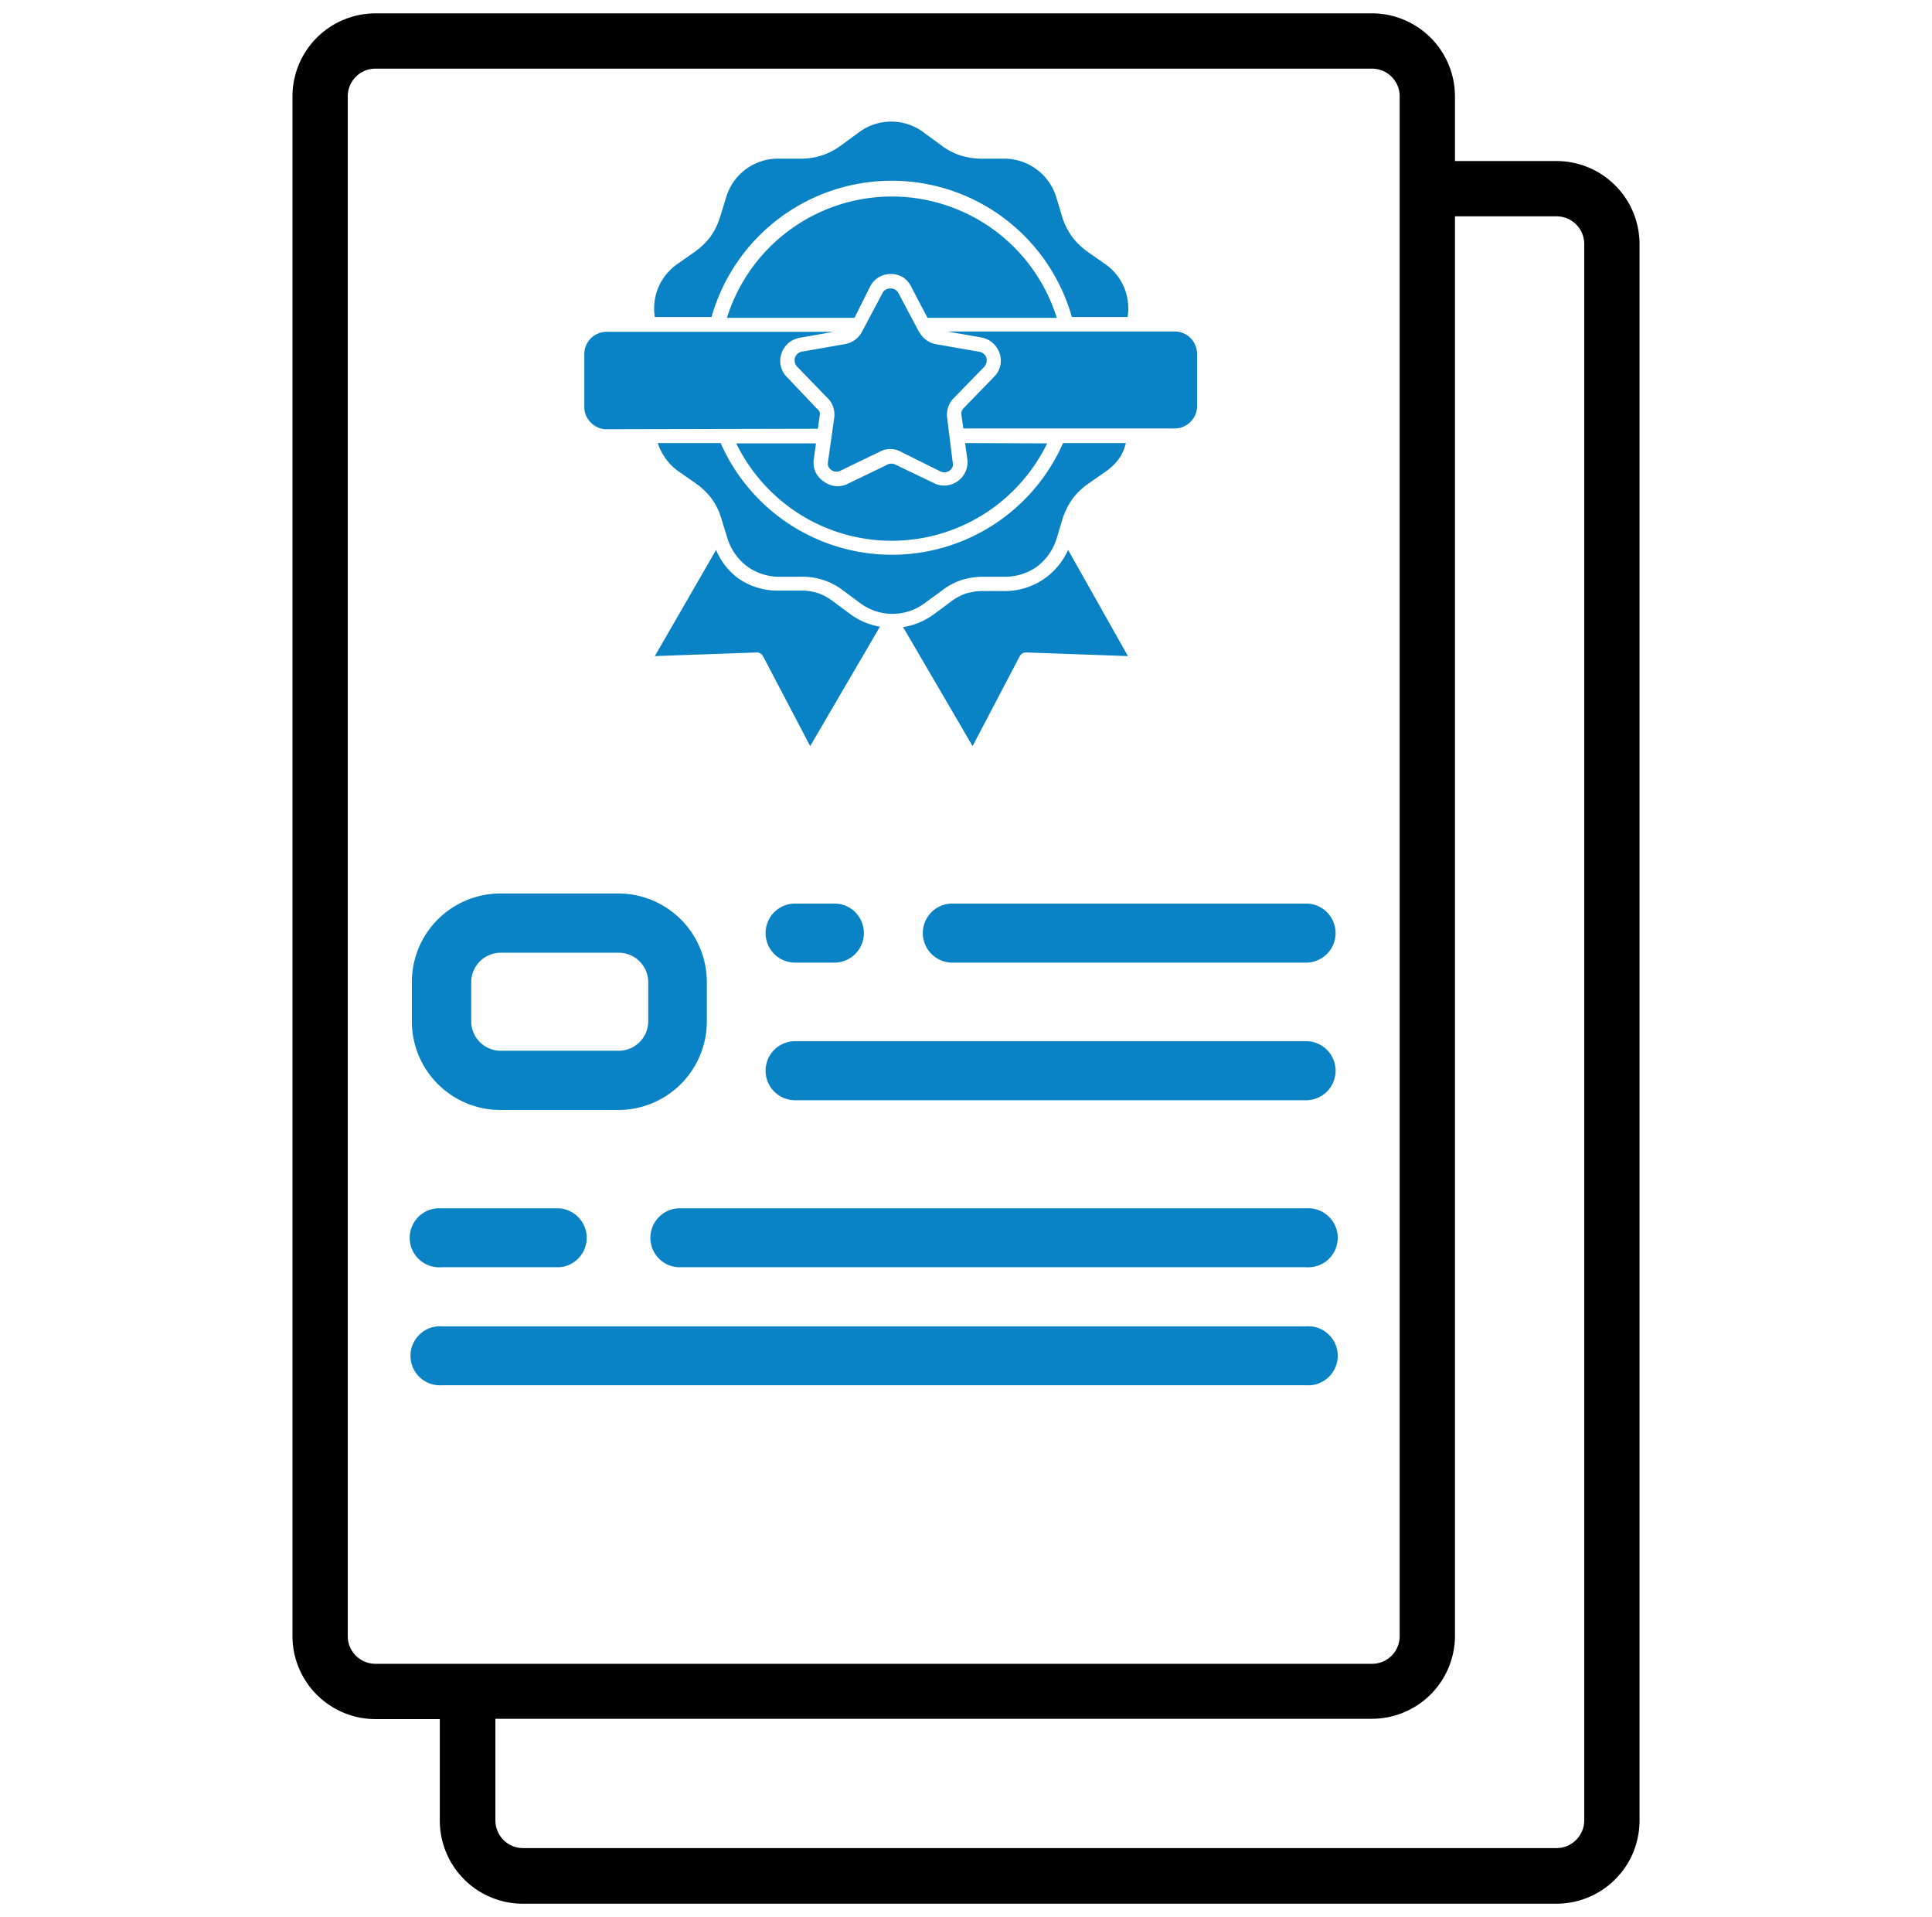 <svg id="Layer_1" data-name="Layer 1" xmlns="http://www.w3.org/2000/svg" viewBox="0 0 123 122"><defs><style>.cls-1{fill:#0a83c6;}</style></defs><path d="M99.09,10.25H92.63V6.14A5.29,5.29,0,0,0,87.35.85H23.9a5.29,5.29,0,0,0-5.28,5.29v98a5.29,5.29,0,0,0,5.28,5.28H28v6.46a5.29,5.29,0,0,0,5.28,5.29H99.1a5.29,5.29,0,0,0,5.28-5.29V15.53a5.29,5.29,0,0,0-5.28-5.28ZM22.14,104.12v-98A1.76,1.76,0,0,1,23.9,4.37H87.35a1.76,1.76,0,0,1,1.76,1.77v98a1.76,1.76,0,0,1-1.76,1.76H23.9A1.76,1.76,0,0,1,22.14,104.12Zm78.72,11.74a1.77,1.77,0,0,1-1.77,1.77H33.3a1.76,1.76,0,0,1-1.76-1.77V109.4H87.35a5.29,5.29,0,0,0,5.28-5.28V13.77h6.46a1.76,1.76,0,0,1,1.77,1.76Z"/><path class="cls-1" d="M83.15,84.42h-55a1.88,1.88,0,1,0,0,3.75H83.15a1.88,1.88,0,1,0,0-3.75Z"/><path class="cls-1" d="M83.15,76.91h-40a1.88,1.88,0,0,0,0,3.75h40a1.88,1.88,0,1,0,0-3.75Z"/><path class="cls-1" d="M28.1,80.66h7.51a1.88,1.88,0,0,0,0-3.75H28.1a1.88,1.88,0,1,0,0,3.75Z"/><path class="cls-1" d="M83.15,66.27H50.62a1.88,1.88,0,1,0,0,3.76H83.15a1.88,1.88,0,0,0,0-3.76Z"/><path class="cls-1" d="M83.15,57.51H60.63a1.88,1.88,0,1,0,0,3.76H83.15a1.88,1.88,0,0,0,0-3.76Z"/><path class="cls-1" d="M50.62,57.51a1.88,1.88,0,1,0,0,3.76h2.5a1.88,1.88,0,1,0,0-3.76Z"/><path class="cls-1" d="M31.85,70.65h7.51A5.64,5.64,0,0,0,45,65v-2.5a5.64,5.64,0,0,0-5.63-5.63H31.85a5.64,5.64,0,0,0-5.63,5.63V65A5.64,5.64,0,0,0,31.85,70.65ZM30,62.52a1.88,1.88,0,0,1,1.88-1.88h7.51a1.88,1.88,0,0,1,1.88,1.88V65a1.88,1.88,0,0,1-1.88,1.88H31.85A1.88,1.88,0,0,1,30,65Z"/><path class="cls-1" d="M45.3,20.18a11.92,11.92,0,0,1,22.94,0h3.55a3.57,3.57,0,0,0-.17-1.75,3.42,3.42,0,0,0-1.3-1.65l-1-.7a4.72,4.72,0,0,1-1.06-1,4.52,4.52,0,0,1-.65-1.32l-.35-1.17a3.47,3.47,0,0,0-3.42-2.49l-1.22,0a4.62,4.62,0,0,1-1.45-.2,4.16,4.16,0,0,1-1.31-.7l-1-.73a3.44,3.44,0,0,0-4.24,0l-1,.73a4.36,4.36,0,0,1-1.29.69,4.47,4.47,0,0,1-1.47.21l-1.22,0a3.44,3.44,0,0,0-3.42,2.49l-.36,1.17a4.5,4.5,0,0,1-.64,1.32,4.72,4.72,0,0,1-1.06,1l-1,.7a3.49,3.49,0,0,0-1.3,1.65,3.45,3.45,0,0,0-.17,1.75ZM58,18.23l1.05,2,.12,0h8.11a11,11,0,0,0-21,0h8l.12,0,1-2a1.46,1.46,0,0,1,1.32-.79,1.46,1.46,0,0,1,.77.21A1.51,1.51,0,0,1,58,18.23Zm2.31,2.87,2.17.38a1.51,1.51,0,0,1,1.2,1.81,1.46,1.46,0,0,1-.39.69l-1.94,2a.5.5,0,0,0-.13.22.46.46,0,0,0,0,.26l.11.81H74.79a1.38,1.38,0,0,0,1-.42,1.37,1.37,0,0,0,.42-1V22.51a1.42,1.42,0,0,0-1.41-1.41Zm1.13,7.1.14,1a1.4,1.4,0,0,1-.1.79,1.49,1.49,0,0,1-.51.64,1.52,1.52,0,0,1-.73.27,1.44,1.44,0,0,1-.78-.15L57,29.57a.55.55,0,0,0-.5,0l-2.52,1.22a1.47,1.47,0,0,1-.8.15,1.62,1.62,0,0,1-.72-.28A1.52,1.52,0,0,1,51.9,30a1.48,1.48,0,0,1-.09-.78l.14-1H46.87a11.1,11.1,0,0,0,3.78,4.34,11,11,0,0,0,12.24,0,11.1,11.1,0,0,0,3.78-4.34Zm-9.37-.91.11-.81a.45.45,0,0,0,0-.26A.59.59,0,0,0,52,26L50.1,24a1.44,1.44,0,0,1-.35-1.49,1.56,1.56,0,0,1,.45-.68,1.6,1.6,0,0,1,.71-.33l2.17-.38H38.61a1.42,1.42,0,0,0-1.41,1.41v3.37a1.38,1.38,0,0,0,.42,1,1.37,1.37,0,0,0,1,.42Zm6.44-6.16-1.31-2.47a.67.67,0,0,0-.21-.23.6.6,0,0,0-.3-.07.57.57,0,0,0-.29.07.54.54,0,0,0-.22.23l-1.31,2.47a1.64,1.64,0,0,1-.42.49,1.59,1.59,0,0,1-.64.28l-2.75.48a.66.66,0,0,0-.27.12.59.59,0,0,0-.18.27.67.67,0,0,0,0,.31.61.61,0,0,0,.15.27l1.94,2a1.42,1.42,0,0,1,.35.57,1.52,1.52,0,0,1,.06.67l-.39,2.77a.75.75,0,0,0,0,.3.6.6,0,0,0,.2.25.54.54,0,0,0,.28.11.56.56,0,0,0,.31-.06l2.52-1.22a1.4,1.4,0,0,1,1.3,0L59.86,30a.57.57,0,0,0,.31.06.68.68,0,0,0,.28-.1.65.65,0,0,0,.2-.25.63.63,0,0,0,0-.31L60.3,26.6a1.46,1.46,0,0,1,.06-.66,1.43,1.43,0,0,1,.34-.58l1.95-2a.72.72,0,0,0,.15-.27.67.67,0,0,0,0-.31.56.56,0,0,0-.17-.26.61.61,0,0,0-.28-.13l-2.75-.48a1.49,1.49,0,0,1-.62-.26A1.66,1.66,0,0,1,58.52,21.13ZM71.68,28.2h-4a11.91,11.91,0,0,1-21.8,0h-4a3.05,3.05,0,0,0,.36.78,3.45,3.45,0,0,0,1,1.05l1,.7a4.48,4.48,0,0,1,1.06,1,4.21,4.21,0,0,1,.64,1.33l.36,1.17a3.56,3.56,0,0,0,1.28,1.83,3.5,3.5,0,0,0,2.14.65l1.22,0a4.26,4.26,0,0,1,2.76.89l1,.74a3.44,3.44,0,0,0,4.24,0l1-.73a4.22,4.22,0,0,1,1.3-.7,4.65,4.65,0,0,1,1.46-.2l1.22,0A3.52,3.52,0,0,0,66,36.08a3.56,3.56,0,0,0,1.28-1.83l.35-1.17a4.71,4.71,0,0,1,.65-1.33,4.48,4.48,0,0,1,1.06-1l1-.7a3.46,3.46,0,0,0,1-1A3.42,3.42,0,0,0,71.68,28.2ZM45.59,35l-3.9,6.76,6.47-.23a.45.45,0,0,1,.42.24l3,5.72,4.44-7.6a4.45,4.45,0,0,1-1.95-.85l-1-.74a3.48,3.48,0,0,0-1-.55,3.41,3.41,0,0,0-1.15-.16l-1.22,0A4.39,4.39,0,0,1,47,36.81,4.28,4.28,0,0,1,45.59,35Zm11.89,4.89,4.44,7.6,3-5.72a.45.45,0,0,1,.45-.24l6.44.23L68,35a4.41,4.41,0,0,1-4.13,2.62l-1.22,0a3.66,3.66,0,0,0-1.16.16,3.55,3.55,0,0,0-1,.55l-1,.74A4.56,4.56,0,0,1,57.48,39.92Z"/></svg>